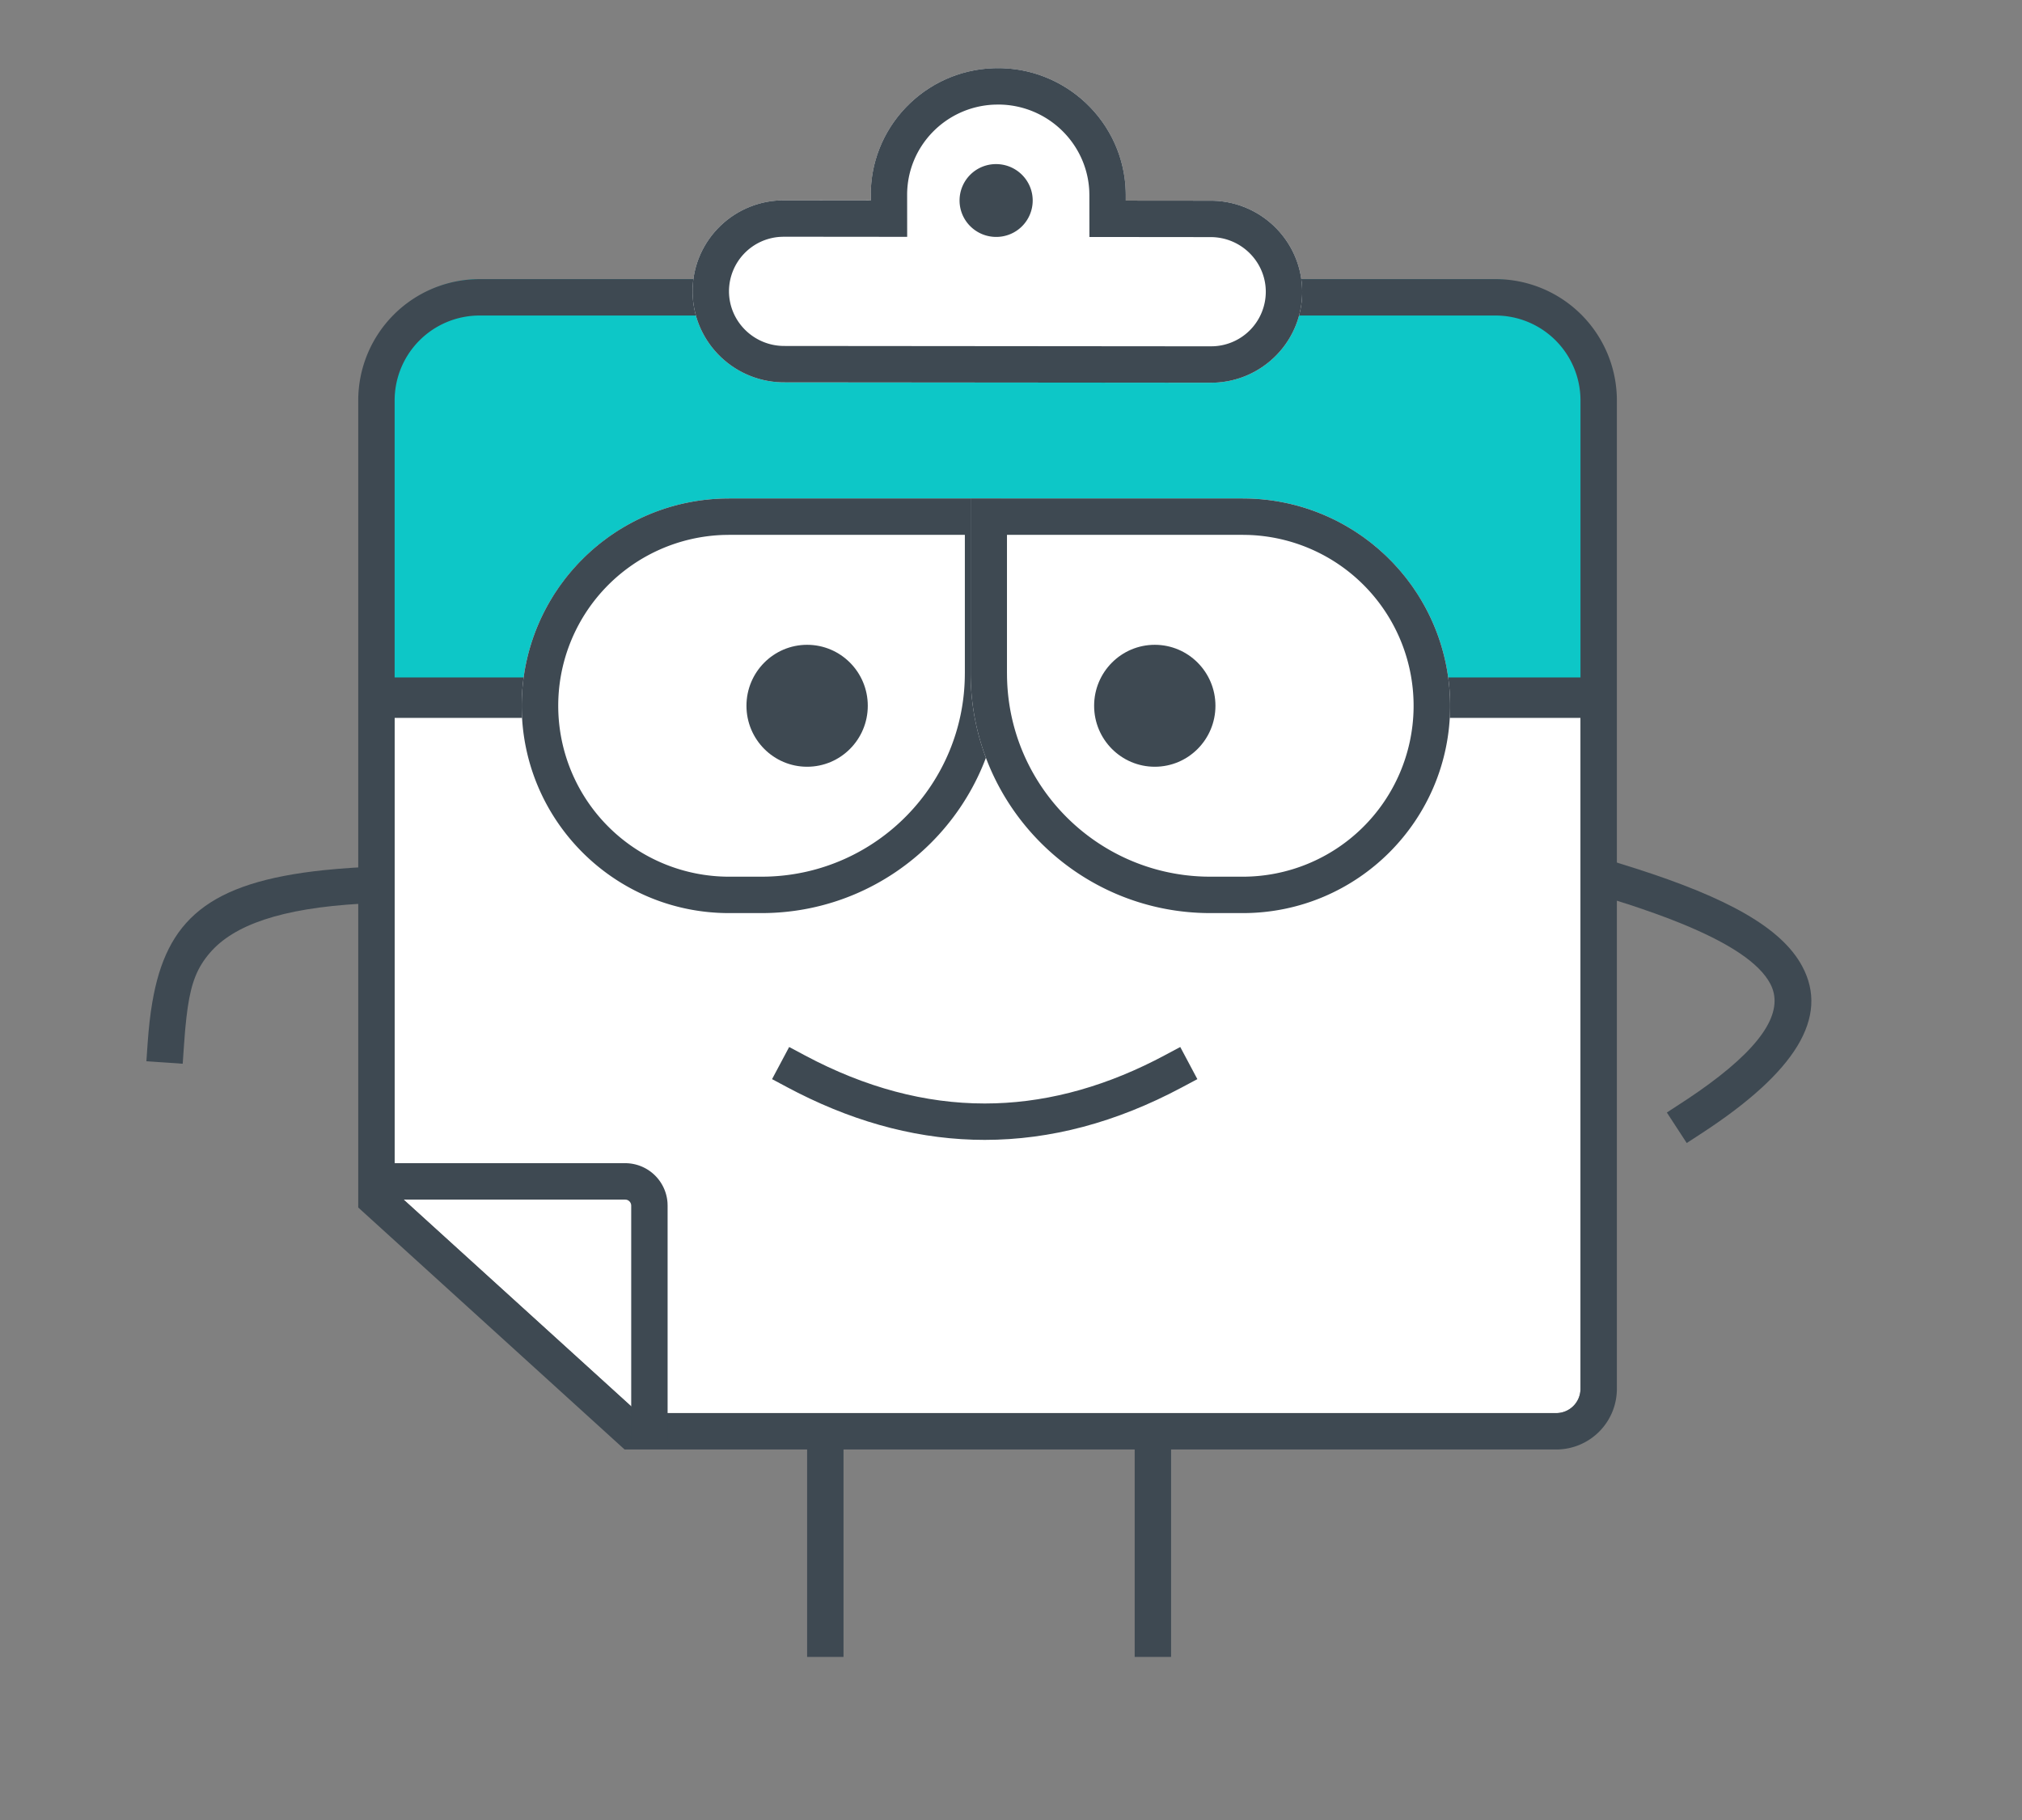 <svg width="100" height="90" xmlns="http://www.w3.org/2000/svg"><rect width="100%" height="100%" fill="#808080" stroke="none"/><g fill="none" fill-rule="evenodd"><path d="M78.164 68.678V19.803a4.2 4.2 0 0 0-4.2-4.2H23.717a4.2 4.2 0 0 0-4.2 4.2v39.113l12.069 10.962h45.378a1.2 1.2 0 0 0 1.2-1.2z" fill="#FFF"/><path d="M17.764 34.901V19.803a6 6 0 0 1 6-6h50a6 6 0 0 1 6 6v15.071l-62 .027z" fill="#0DC7C7"/><path fill="#3E4952" fill-rule="nonzero" d="M79.5 33.5v2H18.326v-2z"/><path d="M76.964 71.678H30.89L17.717 59.712V19.803a6 6 0 0 1 6-6h50.247a6 6 0 0 1 6 6v48.875a3 3 0 0 1-3 3zm0-1.8a1.2 1.2 0 0 0 1.2-1.2V19.803a4.2 4.2 0 0 0-4.2-4.2H23.717a4.2 4.2 0 0 0-4.2 4.2v39.113l12.069 10.962h45.378z" fill="#3E4952" fill-rule="nonzero"/><path d="M31.217 71.381v-11.76a.3.3 0 0 0-.231-.293l-.069-.008h-12.3v-1.8h12.3a2.1 2.1 0 0 1 2.095 1.95l.005.15v11.761h-1.8z" fill="#3E4952" fill-rule="nonzero"/><path d="M49.517 24.65H36.053c-5.662 0-10.251 4.589-10.251 10.251 0 5.662 4.59 10.252 10.251 10.252h1.606c6.55 0 11.858-5.309 11.858-11.858v-8.646z" fill="#FFF"/><path d="M36.053 24.65c-5.662 0-10.251 4.589-10.251 10.251 0 5.662 4.59 10.252 10.251 10.252h1.606c6.55 0 11.858-5.309 11.858-11.858v-8.646H36.053zm11.664 8.645c0 5.462-4.354 9.907-9.78 10.054l-.278.004h-1.606a8.452 8.452 0 0 1-.253-16.9l.253-.004h11.665v6.846z" fill="#3E4952" fill-rule="nonzero"/><path d="M48.002 24.65h13.463c5.662 0 10.252 4.589 10.252 10.251 0 5.662-4.59 10.252-10.252 10.252H59.86c-6.549 0-11.857-5.309-11.857-11.858v-8.646z" fill="#FFF"/><path d="M61.465 24.65c5.662 0 10.252 4.589 10.252 10.251 0 5.662-4.59 10.252-10.252 10.252H59.86c-6.549 0-11.857-5.309-11.857-11.858v-8.646h13.463zm-11.663 8.645c0 5.462 4.354 9.907 9.78 10.054l.277.004h1.606a8.452 8.452 0 0 0 .254-16.9l-.254-.004H49.801v6.846z" fill="#3E4952" fill-rule="nonzero"/><g transform="translate(36.917 31.886)" fill="#3E4952"><ellipse transform="matrix(-1 0 0 1 40.387 0)" cx="20.193" cy="3.015" rx="3" ry="3.015"/><ellipse transform="matrix(-1 0 0 1 6 0)" cx="3" cy="3.015" rx="3" ry="3.015"/></g><path d="M58.371 51.775l.846 1.589-.794.423c-3.226 1.718-6.47 2.581-9.723 2.581-3.09 0-6.172-.78-9.239-2.33l-.484-.251-.794-.423.846-1.589.794.423c2.974 1.583 5.93 2.37 8.877 2.37 2.792 0 5.592-.706 8.408-2.126l.469-.244.794-.423zM41.717 70.486v11.449h-1.8v-11.45zM57.917 70.486v11.449h-1.8v-11.45zM18.676 42.84l.102 1.797-.899.05c-4.003.226-6.324 1.065-7.498 2.43-.611.711-.912 1.44-1.098 2.709l-.061.471-.054.521-.024.281-.046.606-.062.898-1.796-.124.062-.898c.013-.182.027-.36.043-.536l.052-.516c.019-.168.04-.333.062-.496l.075-.476c.693-4.046 2.756-5.926 8.487-6.528l.678-.063c.231-.02.468-.037.71-.053l1.267-.073z" fill="#3E4952" fill-rule="nonzero"/><g><path d="M59.875 9.925l-4.199-.004v-.269c-.003-3.466-2.829-6.279-6.312-6.282-3.483-.003-6.304 2.805-6.3 6.271v.27l-4.293-.005c-2.497-.002-4.52 2.012-4.518 4.497.002 2.486 2.029 4.503 4.526 4.505l21.104.018c2.497.002 4.52-2.011 4.518-4.497-.002-2.485-2.028-4.502-4.526-4.504z" fill="#FFF"/><path d="M49.364 3.37c-3.483-.003-6.304 2.805-6.3 6.271v.27l-4.293-.005c-2.497-.002-4.52 2.012-4.518 4.497.002 2.486 2.029 4.503 4.526 4.505l21.104.018c2.497.002 4.52-2.011 4.518-4.497-.002-2.485-2.028-4.502-4.526-4.504l-4.199-.004v-.269c-.003-3.466-2.829-6.279-6.312-6.282zm-.001 1.8c2.42.002 4.395 1.9 4.508 4.273l.005.21.002 2.066 5.996.006c1.506.001 2.726 1.215 2.727 2.706a2.7 2.7 0 0 1-2.55 2.69l-.167.005-21.103-.018c-1.507-.002-2.727-1.216-2.728-2.706a2.7 2.7 0 0 1 2.551-2.69l.166-.006 6.095.006-.002-2.072c-.002-2.399 1.897-4.357 4.288-4.465l.212-.005z" fill="#3E4952" fill-rule="nonzero"/><path d="M49.266 11.716c-.999-.001-1.81-.808-1.81-1.802a1.8 1.8 0 0 1 1.807-1.799c1 .001 1.81.808 1.81 1.802a1.8 1.8 0 0 1-1.807 1.799z" fill="#3E4952" fill-rule="nonzero"/></g><path d="M82.436 55.015l.983 1.508.754-.491c4.628-3.018 6.31-5.73 4.957-8.25-1.03-1.92-3.73-3.392-8.234-4.835l-1.287-.403-.536 1.718.859.268c.404.126.793.253 1.166.379l.725.253.684.252.643.254c2.383.972 3.851 1.953 4.394 2.966.67 1.248-.156 2.864-3.035 4.98l-.499.357c-.172.12-.352.242-.537.366l-1.037.678z" fill="#3E4952" fill-rule="nonzero"/></g></svg>